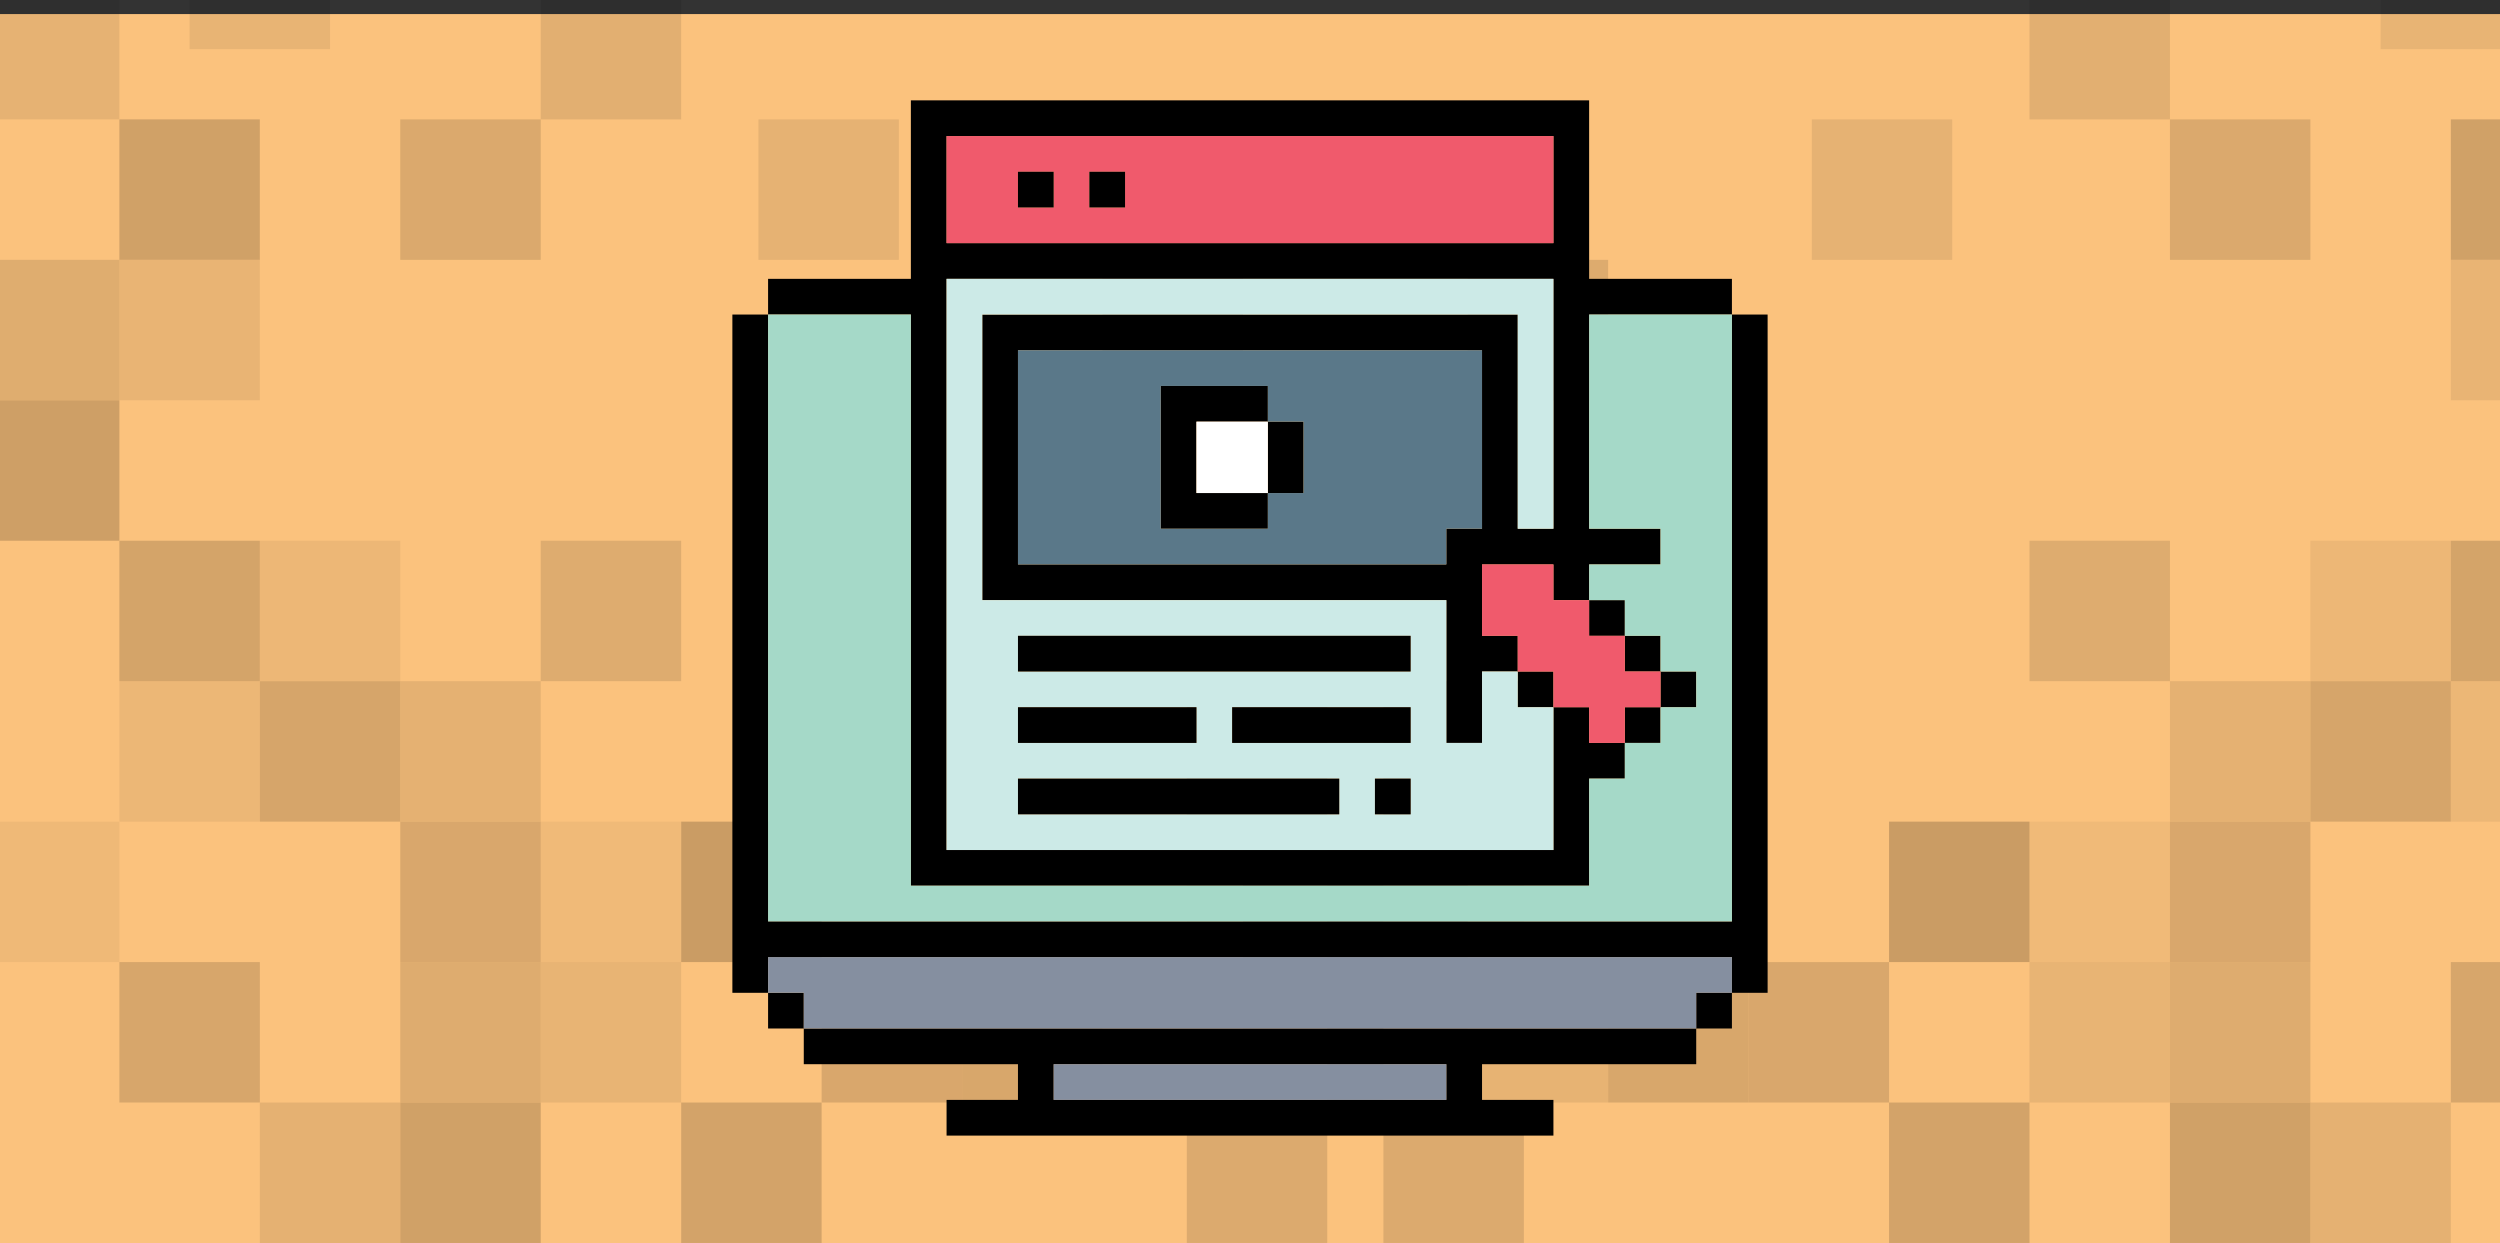 <svg width="356" height="177" viewBox="0 0 356 177" fill="none" xmlns="http://www.w3.org/2000/svg">
<rect x="0" y="0" width="356" height="177" fill="#333333" stroke="none"/>
<g clip-path="url(#clip0_2291_132231)">
<rect y="2" width="356" height="175" fill="#FBC27D"/>
<g opacity="0.2" clip-path="url(#clip1_2291_132231)">
<rect width="20" height="20" transform="matrix(1 -8.74228e-08 -8.74228e-08 -1 37 177)" fill="black" fill-opacity="0.431"/>
<rect width="20" height="20" transform="matrix(1 -8.74228e-08 -8.74228e-08 -1 57 177)" fill="black" fill-opacity="0.853"/>
<rect width="20" height="20" transform="matrix(1 -8.74228e-08 -8.74228e-08 -1 97 177)" fill="black" fill-opacity="0.793"/>
<rect width="20" height="20" transform="matrix(1 -8.74228e-08 -8.74228e-08 -1 197 177)" fill="black" fill-opacity="0.6"/>
<rect width="20" height="20" transform="matrix(1 -8.74228e-08 -8.74228e-08 -1 17 157)" fill="black" fill-opacity="0.718"/>
<rect width="20" height="20" transform="matrix(1 -8.74228e-08 -8.74228e-08 -1 57 157)" fill="black" fill-opacity="0.563"/>
<rect width="20" height="20" transform="matrix(1 -8.74228e-08 -8.74228e-08 -1 77 157)" fill="black" fill-opacity="0.375"/>
<rect width="20" height="20" transform="matrix(1 -8.74228e-08 -8.74228e-08 -1 117 157)" fill="black" fill-opacity="0.683"/>
<rect width="20" height="20" transform="matrix(1 -8.74228e-08 -8.74228e-08 -1 137 157)" fill="black" fill-opacity="0.701"/>
<rect width="20" height="20" transform="matrix(1 -8.74228e-08 -8.74228e-08 -1 157 157)" fill="black" fill-opacity="0.396"/>
<rect width="20" height="20" transform="matrix(1 -8.74228e-08 -8.74228e-08 -1 177 157)" fill="black" fill-opacity="0.611"/>
<rect width="20" height="20" transform="matrix(1 -8.74228e-08 -8.74228e-08 -1 -3 137)" fill="black" fill-opacity="0.234"/>
<rect width="20" height="20" transform="matrix(1 -8.74228e-08 -8.74228e-08 -1 57 137)" fill="black" fill-opacity="0.682"/>
<rect width="20" height="20" transform="matrix(1 -8.74228e-08 -8.74228e-08 -1 27 7)" fill="black" fill-opacity="0.382"/>
<rect width="20" height="20" transform="matrix(1 -8.74228e-08 -8.74228e-08 -1 77 137)" fill="black" fill-opacity="0.21"/>
<rect width="20" height="20" transform="matrix(1 -8.74228e-08 -8.74228e-08 -1 97 137)" fill="black" fill-opacity="0.97"/>
<rect width="20" height="20" transform="matrix(1 -8.74228e-08 -8.74228e-08 -1 177 137)" fill="black" fill-opacity="0.656"/>
<rect width="20" height="20" transform="matrix(1 -8.74228e-08 -8.74228e-08 -1 197 137)" fill="black" fill-opacity="0.234"/>
<rect width="20" height="20" transform="matrix(1 -8.74228e-08 -8.74228e-08 -1 17 117)" fill="black" fill-opacity="0.3"/>
<rect width="20" height="20" transform="matrix(1 -8.74228e-08 -8.74228e-08 -1 37 117)" fill="black" fill-opacity="0.737"/>
<rect width="20" height="20" transform="matrix(1 -8.74228e-08 -8.74228e-08 -1 57 117)" fill="black" fill-opacity="0.436"/>
<rect width="20" height="20" transform="matrix(1 -8.74228e-08 -8.74228e-08 -1 197 117)" fill="black" fill-opacity="0.678"/>
<rect width="20" height="20" transform="matrix(1 -8.74228e-08 -8.74228e-08 -1 17 97)" fill="black" fill-opacity="0.778"/>
<rect width="20" height="20" transform="matrix(1 -8.74228e-08 -8.74228e-08 -1 37 97)" fill="black" fill-opacity="0.275"/>
<rect width="20" height="20" transform="matrix(1 -8.74228e-08 -8.74228e-08 -1 77 97)" fill="black" fill-opacity="0.575"/>
<rect width="20" height="20" transform="matrix(1 -8.74228e-08 -8.74228e-08 -1 -3 77)" fill="black" fill-opacity="0.899"/>
<rect width="20" height="20" transform="matrix(1 -8.74228e-08 -8.74228e-08 -1 -3 57)" fill="black" fill-opacity="0.549"/>
<rect width="20" height="20" transform="matrix(1 -8.74228e-08 -8.74228e-08 -1 17 57)" fill="black" fill-opacity="0.353"/>
<rect width="20" height="20" transform="matrix(1 -8.74228e-08 -8.74228e-08 -1 157 57)" fill="black" fill-opacity="0.597"/>
<rect width="20" height="20" transform="matrix(1 -8.74228e-08 -8.74228e-08 -1 17 37)" fill="black" fill-opacity="0.852"/>
<rect width="20" height="20" transform="matrix(1 -8.74228e-08 -8.74228e-08 -1 57 37)" fill="black" fill-opacity="0.647"/>
<rect width="20" height="20" transform="matrix(1 -8.74228e-08 -8.74228e-08 -1 108 37)" fill="black" fill-opacity="0.413"/>
<rect width="20" height="20" transform="matrix(1 -8.74228e-08 -8.74228e-08 -1 -3 17)" fill="black" fill-opacity="0.405"/>
<rect width="20" height="20" transform="matrix(1 -8.74228e-08 -8.74228e-08 -1 77 17)" fill="black" fill-opacity="0.487"/>
</g>
<g opacity="0.2" clip-path="url(#clip2_2291_132231)">
<rect x="349" y="177" width="20" height="20" transform="rotate(-180 349 177)" fill="black" fill-opacity="0.431"/>
<rect x="329" y="177" width="20" height="20" transform="rotate(-180 329 177)" fill="black" fill-opacity="0.853"/>
<rect x="289" y="177" width="20" height="20" transform="rotate(-180 289 177)" fill="black" fill-opacity="0.793"/>
<rect x="189" y="177" width="20" height="20" transform="rotate(-180 189 177)" fill="black" fill-opacity="0.6"/>
<rect x="369" y="157" width="20" height="20" transform="rotate(-180 369 157)" fill="black" fill-opacity="0.718"/>
<rect x="329" y="157" width="20" height="20" transform="rotate(-180 329 157)" fill="black" fill-opacity="0.563"/>
<rect x="309" y="157" width="20" height="20" transform="rotate(-180 309 157)" fill="black" fill-opacity="0.375"/>
<rect x="269" y="157" width="20" height="20" transform="rotate(-180 269 157)" fill="black" fill-opacity="0.683"/>
<rect x="249" y="157" width="20" height="20" transform="rotate(-180 249 157)" fill="black" fill-opacity="0.701"/>
<rect x="229" y="157" width="20" height="20" transform="rotate(-180 229 157)" fill="black" fill-opacity="0.396"/>
<rect x="209" y="157" width="20" height="20" transform="rotate(-180 209 157)" fill="black" fill-opacity="0.611"/>
<rect x="329" y="137" width="20" height="20" transform="rotate(-180 329 137)" fill="black" fill-opacity="0.682"/>
<rect x="359" y="7" width="20" height="20" transform="rotate(-180 359 7)" fill="black" fill-opacity="0.382"/>
<rect x="309" y="137" width="20" height="20" transform="rotate(-180 309 137)" fill="black" fill-opacity="0.21"/>
<rect x="289" y="137" width="20" height="20" transform="rotate(-180 289 137)" fill="black" fill-opacity="0.97"/>
<rect x="209" y="137" width="20" height="20" transform="rotate(-180 209 137)" fill="black" fill-opacity="0.656"/>
<rect x="189" y="137" width="20" height="20" transform="rotate(-180 189 137)" fill="black" fill-opacity="0.234"/>
<rect x="369" y="117" width="20" height="20" transform="rotate(-180 369 117)" fill="black" fill-opacity="0.3"/>
<rect x="349" y="117" width="20" height="20" transform="rotate(-180 349 117)" fill="black" fill-opacity="0.737"/>
<rect x="329" y="117" width="20" height="20" transform="rotate(-180 329 117)" fill="black" fill-opacity="0.436"/>
<rect x="189" y="117" width="20" height="20" transform="rotate(-180 189 117)" fill="black" fill-opacity="0.678"/>
<rect x="369" y="97" width="20" height="20" transform="rotate(-180 369 97)" fill="black" fill-opacity="0.778"/>
<rect x="349" y="97" width="20" height="20" transform="rotate(-180 349 97)" fill="black" fill-opacity="0.275"/>
<rect x="309" y="97" width="20" height="20" transform="rotate(-180 309 97)" fill="black" fill-opacity="0.575"/>
<rect x="369" y="57" width="20" height="20" transform="rotate(-180 369 57)" fill="black" fill-opacity="0.353"/>
<rect x="229" y="57" width="20" height="20" transform="rotate(-180 229 57)" fill="black" fill-opacity="0.597"/>
<rect x="369" y="37" width="20" height="20" transform="rotate(-180 369 37)" fill="black" fill-opacity="0.852"/>
<rect x="329" y="37" width="20" height="20" transform="rotate(-180 329 37)" fill="black" fill-opacity="0.647"/>
<rect x="278" y="37" width="20" height="20" transform="rotate(-180 278 37)" fill="black" fill-opacity="0.413"/>
<rect x="309" y="17" width="20" height="20" transform="rotate(-180 309 17)" fill="black" fill-opacity="0.487"/>
</g>
<g clip-path="url(#clip3_2291_132231)">
<mask id="mask0_2291_132231" style="mask-type:luminance" maskUnits="userSpaceOnUse" x="56" y="-34" width="244" height="244">
<path d="M300 -34H56V210H300V-34Z" fill="white"/>
</mask>
<g mask="url(#mask0_2291_132231)">
<path fill-rule="evenodd" clip-rule="evenodd" d="M109.375 44.791H104.291V141.376H109.375V146.458H114.458V151.542H144.958V156.625H134.791V161.709H221.208V156.625H211.042V151.542H241.541V146.458H246.625V141.376H251.708V44.791H246.625V39.708H226.292V14.291H129.708V39.708H109.375V44.791H109.375ZM134.792 19.375H221.208V34.623H134.792V19.375ZM139.875 85.46H205.958V105.792H211.042V95.624H216.125V100.708H221.208V121.043H134.792V39.706H221.208V75.29H216.125V44.791H139.875V85.459V85.46ZM205.958 80.376H144.959V49.874H211.042V75.291H205.958V80.376ZM246.625 44.791V131.208H109.375V44.791H129.708V126.125H226.292V110.875H231.375V105.792H236.458V100.708H241.541V95.624H236.458V90.54H231.375V85.46H226.292V80.376H236.458V75.291H226.292V44.791H246.625H246.625ZM211.042 80.376H221.208V85.46H226.292V90.54H231.375V95.624H236.458V100.708H231.375V105.792H226.292V100.708H221.208V95.624H216.125V90.54H211.042V80.374V80.376ZM109.375 136.292H246.625V141.376H241.541V146.458H114.458V141.376H109.375V136.292ZM150.042 151.542H205.958V156.625H150.042V151.542Z" fill="black"/>
</g>
<mask id="mask1_2291_132231" style="mask-type:luminance" maskUnits="userSpaceOnUse" x="56" y="-34" width="244" height="244">
<path d="M300 -34H56V210H300V-34Z" fill="white"/>
</mask>
<g mask="url(#mask1_2291_132231)">
<path fill-rule="evenodd" clip-rule="evenodd" d="M246.626 44.791H226.293V75.291H236.459V80.376H226.293V85.46H231.375V90.54H236.459V95.624H241.542V100.708H236.459V105.792H231.375V110.876H226.293V126.125H129.708V44.791H109.375V131.208H246.626V44.791Z" fill="#A5D9C8"/>
</g>
<mask id="mask2_2291_132231" style="mask-type:luminance" maskUnits="userSpaceOnUse" x="56" y="-34" width="244" height="244">
<path d="M300 -34H56V210H300V-34Z" fill="white"/>
</mask>
<g mask="url(#mask2_2291_132231)">
<path fill-rule="evenodd" clip-rule="evenodd" d="M134.792 121.044H221.208V100.708H216.125V95.624H211.042V105.792H205.958V85.46H139.875V44.791H216.125V75.293H221.208V39.709H134.792V121.045V121.044ZM144.959 90.54H200.875V95.624H144.959V90.54ZM144.959 100.708H170.375V105.792H144.959V100.708ZM175.458 100.708H200.875V105.792H175.458V100.708ZM144.959 110.876H190.708V115.96H144.959V110.876ZM195.791 110.876H200.875V115.96H195.791V110.876Z" fill="#CCEAE7"/>
</g>
<mask id="mask3_2291_132231" style="mask-type:luminance" maskUnits="userSpaceOnUse" x="56" y="-34" width="244" height="244">
<path d="M300 -34H56V210H300V-34Z" fill="white"/>
</mask>
<g mask="url(#mask3_2291_132231)">
<path fill-rule="evenodd" clip-rule="evenodd" d="M109.375 141.376H114.458V146.458H241.542V141.376H246.626V136.292H109.375V141.376Z" fill="#858FA0"/>
</g>
<mask id="mask4_2291_132231" style="mask-type:luminance" maskUnits="userSpaceOnUse" x="56" y="-34" width="244" height="244">
<path d="M300 -34H56V210H300V-34Z" fill="white"/>
</mask>
<g mask="url(#mask4_2291_132231)">
<path fill-rule="evenodd" clip-rule="evenodd" d="M134.792 34.623H221.208V19.375H134.792V34.623ZM144.959 24.459H150.042V29.543H144.959V24.459ZM155.124 24.459H160.208V29.543H155.124V24.459Z" fill="#F05A6C"/>
</g>
<mask id="mask5_2291_132231" style="mask-type:luminance" maskUnits="userSpaceOnUse" x="56" y="-34" width="244" height="244">
<path d="M300 -34H56V210H300V-34Z" fill="white"/>
</mask>
<g mask="url(#mask5_2291_132231)">
<path fill-rule="evenodd" clip-rule="evenodd" d="M211.042 90.54H216.125V95.624H221.208V100.708H226.292V105.792H231.375V100.708H236.458V95.624H231.375V90.54H226.292V85.46H221.208V80.376H211.042V90.54Z" fill="#F05A6C"/>
</g>
<mask id="mask6_2291_132231" style="mask-type:luminance" maskUnits="userSpaceOnUse" x="56" y="-34" width="244" height="244">
<path d="M300 -34H56V210H300V-34Z" fill="white"/>
</mask>
<g mask="url(#mask6_2291_132231)">
<path d="M205.958 151.542H150.042V156.625H205.958V151.542Z" fill="#858FA0"/>
</g>
<mask id="mask7_2291_132231" style="mask-type:luminance" maskUnits="userSpaceOnUse" x="56" y="-34" width="244" height="244">
<path d="M300 -34H56V210H300V-34Z" fill="white"/>
</mask>
<g mask="url(#mask7_2291_132231)">
<path d="M200.875 90.54H144.959V95.624H200.875V90.54Z" fill="black"/>
</g>
<mask id="mask8_2291_132231" style="mask-type:luminance" maskUnits="userSpaceOnUse" x="56" y="-34" width="244" height="244">
<path d="M300 -34H56V210H300V-34Z" fill="white"/>
</mask>
<g mask="url(#mask8_2291_132231)">
<path fill-rule="evenodd" clip-rule="evenodd" d="M180.542 60.044V54.959H165.292V75.291H180.542V70.207H185.626V60.042H180.542V60.044ZM180.542 60.044V70.209H170.375V60.044H180.542Z" fill="black"/>
</g>
<mask id="mask9_2291_132231" style="mask-type:luminance" maskUnits="userSpaceOnUse" x="56" y="-34" width="244" height="244">
<path d="M300 -34H56V210H300V-34Z" fill="white"/>
</mask>
<g mask="url(#mask9_2291_132231)">
<path d="M190.708 110.876H144.959V115.96H190.708V110.876Z" fill="black"/>
</g>
<mask id="mask10_2291_132231" style="mask-type:luminance" maskUnits="userSpaceOnUse" x="56" y="-34" width="244" height="244">
<path d="M300 -34H56V210H300V-34Z" fill="white"/>
</mask>
<g mask="url(#mask10_2291_132231)">
<path d="M200.874 100.708H175.458V105.792H200.874V100.708Z" fill="black"/>
</g>
<mask id="mask11_2291_132231" style="mask-type:luminance" maskUnits="userSpaceOnUse" x="56" y="-34" width="244" height="244">
<path d="M300 -34H56V210H300V-34Z" fill="white"/>
</mask>
<g mask="url(#mask11_2291_132231)">
<path d="M170.375 100.708H144.959V105.792H170.375V100.708Z" fill="black"/>
</g>
<mask id="mask12_2291_132231" style="mask-type:luminance" maskUnits="userSpaceOnUse" x="56" y="-34" width="244" height="244">
<path d="M300 -34H56V210H300V-34Z" fill="white"/>
</mask>
<g mask="url(#mask12_2291_132231)">
<path d="M180.542 60.044H170.374V70.209H180.542V60.044Z" fill="white"/>
</g>
<mask id="mask13_2291_132231" style="mask-type:luminance" maskUnits="userSpaceOnUse" x="56" y="-34" width="244" height="244">
<path d="M300 -34H56V210H300V-34Z" fill="white"/>
</mask>
<g mask="url(#mask13_2291_132231)">
<path d="M200.875 110.876H195.791V115.96H200.875V110.876Z" fill="black"/>
</g>
<mask id="mask14_2291_132231" style="mask-type:luminance" maskUnits="userSpaceOnUse" x="56" y="-34" width="244" height="244">
<path d="M300 -34H56V210H300V-34Z" fill="white"/>
</mask>
<g mask="url(#mask14_2291_132231)">
<path d="M160.208 24.459H155.124V29.543H160.208V24.459Z" fill="black"/>
</g>
<mask id="mask15_2291_132231" style="mask-type:luminance" maskUnits="userSpaceOnUse" x="56" y="-34" width="244" height="244">
<path d="M300 -34H56V210H300V-34Z" fill="white"/>
</mask>
<g mask="url(#mask15_2291_132231)">
<path d="M150.042 24.459H144.959V29.543H150.042V24.459Z" fill="black"/>
</g>
<mask id="mask16_2291_132231" style="mask-type:luminance" maskUnits="userSpaceOnUse" x="56" y="-34" width="244" height="244">
<path d="M300 -34H56V210H300V-34Z" fill="white"/>
</mask>
<g mask="url(#mask16_2291_132231)">
<path fill-rule="evenodd" clip-rule="evenodd" d="M144.959 80.376H205.958V75.291H211.042V49.874H144.959V80.376ZM180.542 60.044H185.626V70.209H180.542V75.293H165.292V54.96H180.542V60.044V60.044Z" fill="#5A7889"/>
</g>
</g>
</g>
<defs>
<clipPath id="clip0_2291_132231">
<rect width="356" height="177" fill="white"/>
</clipPath>
<clipPath id="clip1_2291_132231">
<rect width="240" height="232" fill="white" transform="matrix(1 -8.74228e-08 -8.74228e-08 -1 -23 177)"/>
</clipPath>
<clipPath id="clip2_2291_132231">
<rect width="240" height="232" fill="white" transform="translate(409 177) rotate(-180)"/>
</clipPath>
<clipPath id="clip3_2291_132231">
<rect width="244" height="244" fill="white" transform="translate(56 -34)"/>
</clipPath>
</defs>
</svg>
